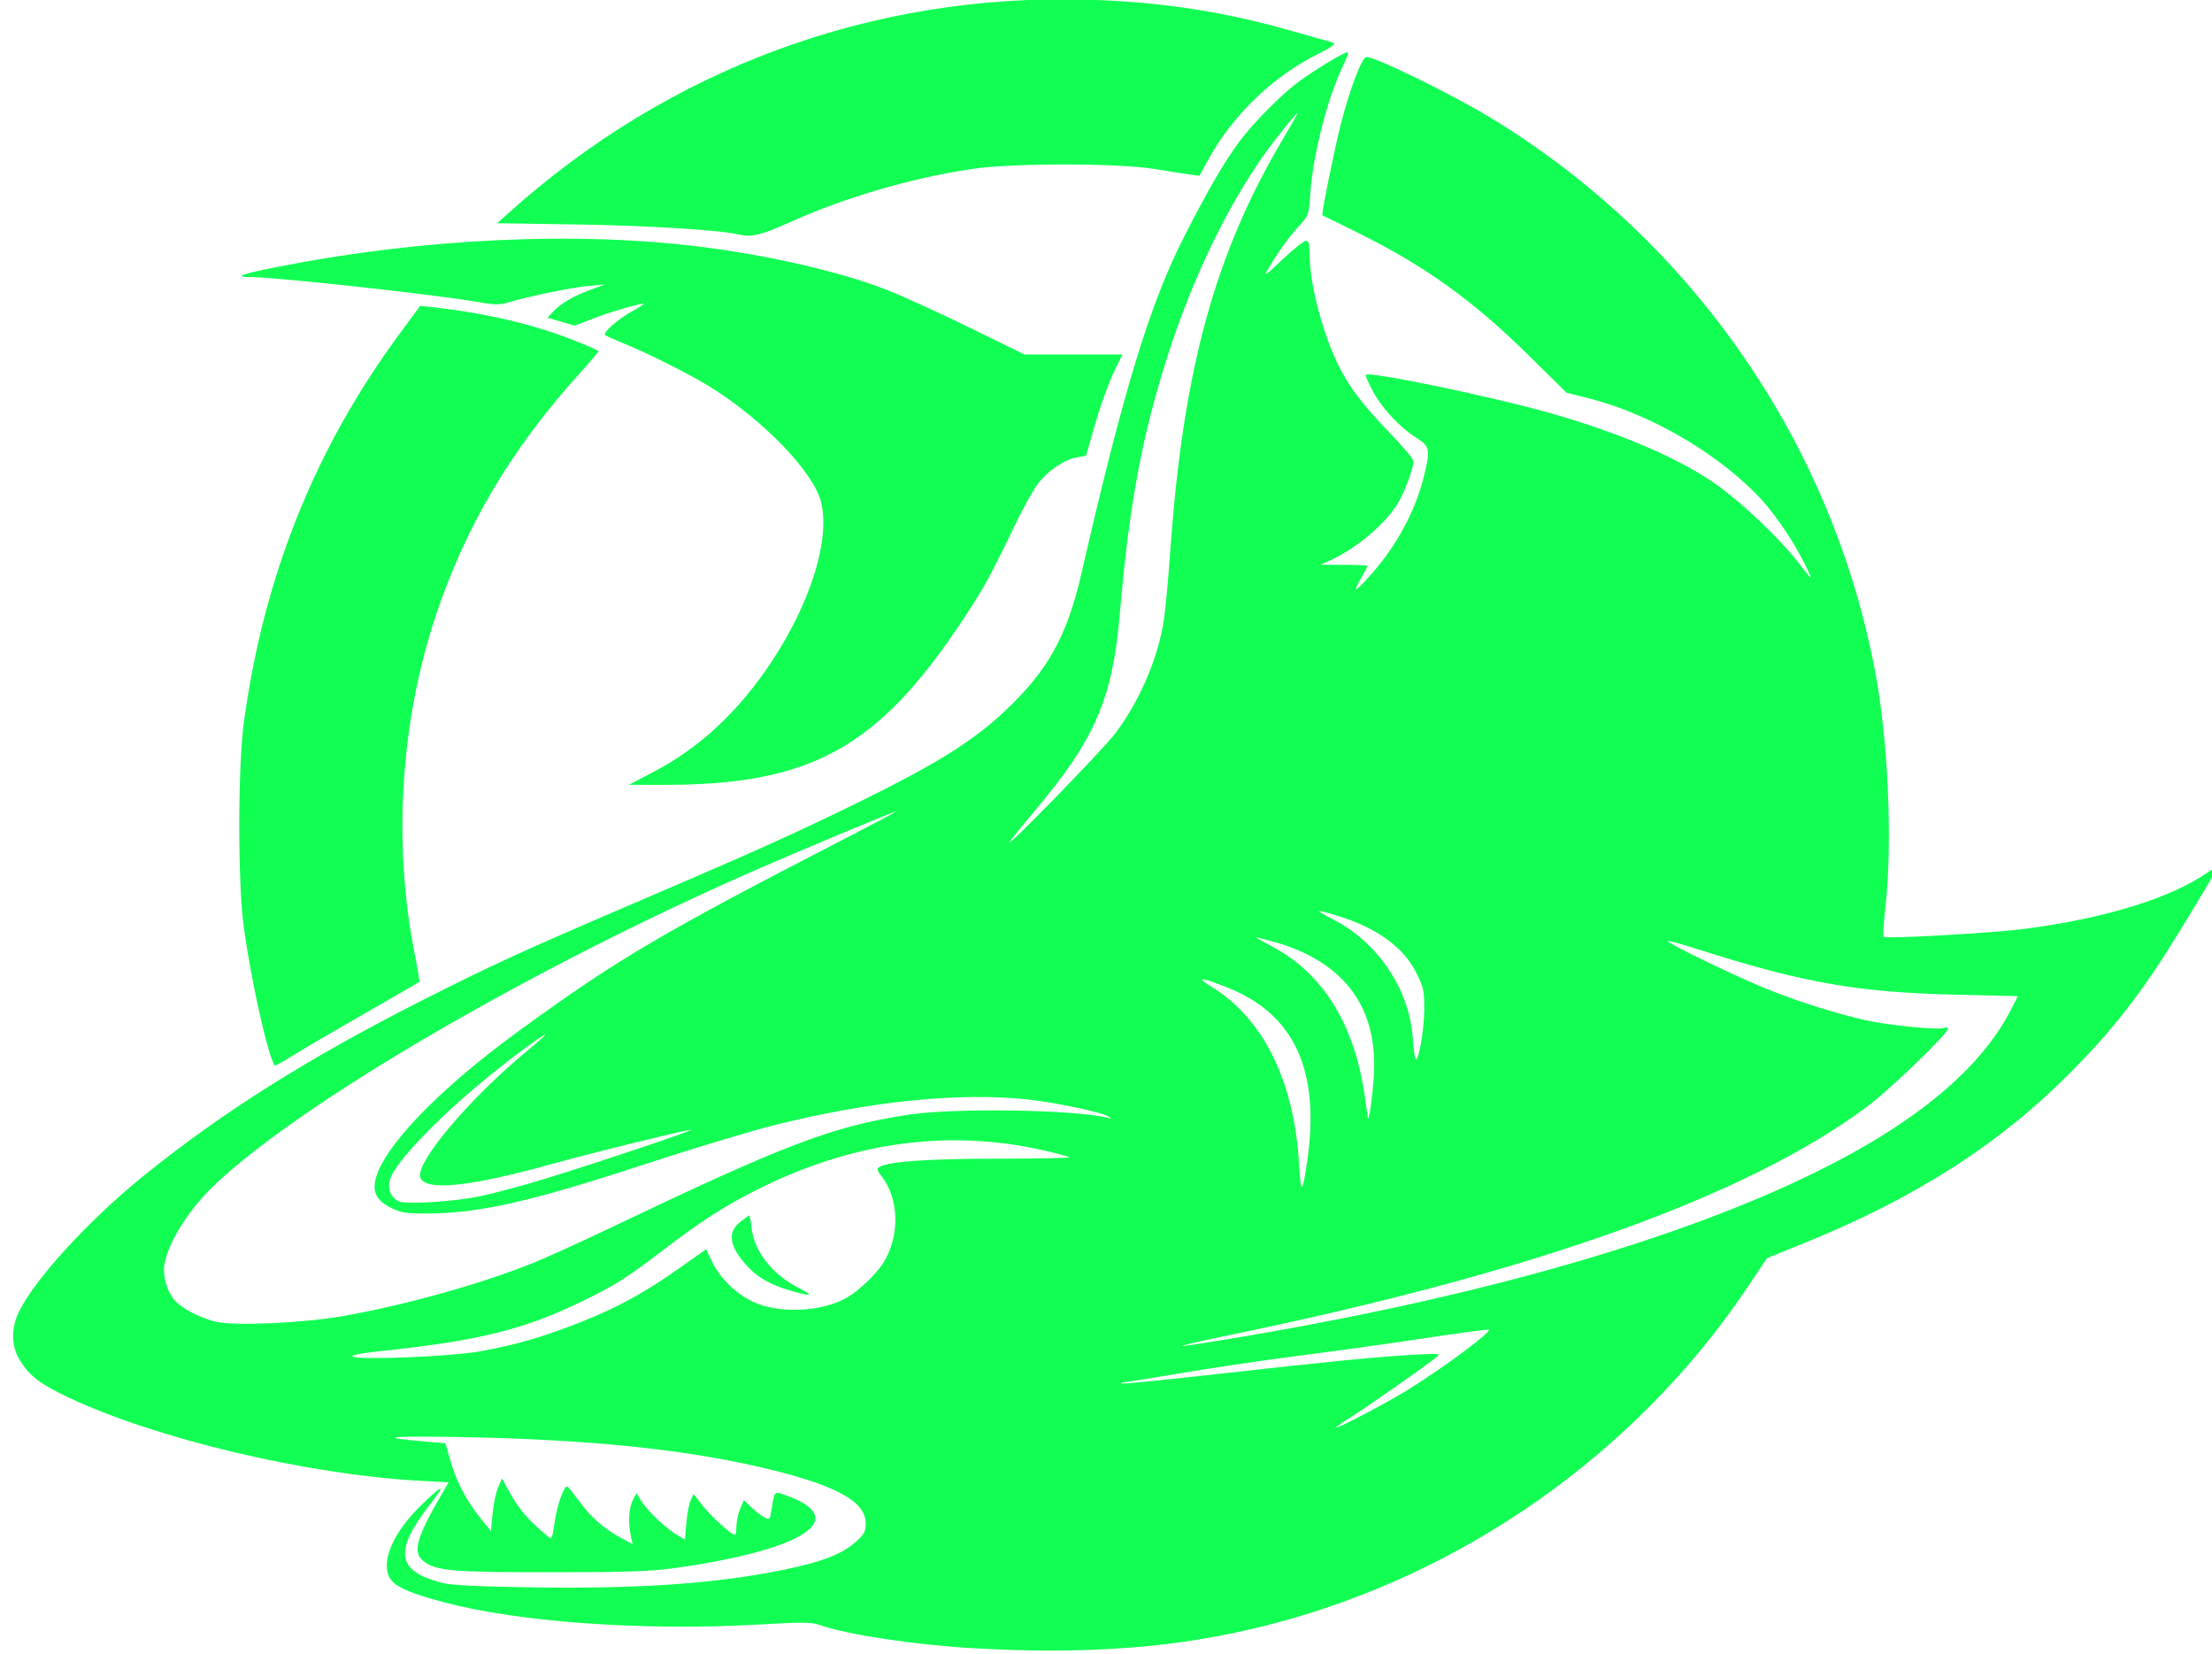 <?xml version="1.0" encoding="UTF-8" standalone="no"?>
<!-- Created with Inkscape (http://www.inkscape.org/) -->

<svg
   width="131.657mm"
   height="98.408mm"
   viewBox="0 0 131.657 98.408"
   version="1.1"
   id="svg1"
   xml:space="preserve"
   xmlns:inkscape="http://www.inkscape.org/namespaces/inkscape"
   xmlns:sodipodi="http://sodipodi.sourceforge.net/DTD/sodipodi-0.dtd"
   xmlns="http://www.w3.org/2000/svg"
   xmlns:svg="http://www.w3.org/2000/svg"><sodipodi:namedview
     id="namedview1"
     pagecolor="#ffffff"
     bordercolor="#cccccc"
     borderopacity="1"
     inkscape:showpageshadow="0"
     inkscape:pageopacity="1"
     inkscape:pagecheckerboard="0"
     inkscape:deskcolor="#d1d1d1"
     inkscape:document-units="mm" /><defs
     id="defs1"><clipPath
       clipPathUnits="userSpaceOnUse"
       id="clipPath1"><rect
         style="fill:#3594af;fill-opacity:0.639;stroke-width:0.328"
         id="rect2"
         width="242.349"
         height="181.418"
         x="746.359"
         y="-111.418" /></clipPath></defs><g
     inkscape:label="Camada 1"
     inkscape:groupmode="layer"
     id="layer1"
     transform="translate(-1307.013,-881.98)"><path
       style="fill:#11ff53;fill-opacity:1"
       d="m 753.846,102.974 c -5.633,-1.427 -8.759,-7.623 -7.195,-14.257 1.458,-6.186 6.802,-9.55 13.044,-8.211 1.961,0.421 2.204,0.683 1.86,2.014 l -0.284,1.103 -1.098,-0.407 c -0.611,-0.226 -1.978,-0.412 -3.082,-0.418 -2.544,-0.015 -4.363,0.73 -5.817,2.381 -1.521,1.727 -1.989,3.333 -1.989,6.821 0,2.582 0.077,3.075 0.686,4.366 0.833,1.766 2.088,3.058 3.679,3.787 1.509,0.692 5.177,0.757 6.655,0.118 l 0.966,-0.417 0.279,1.099 c 0.153,0.604 0.195,1.172 0.092,1.262 -0.851,0.746 -5.906,1.239 -7.798,0.76 z m 15.51,-0.265 c -5.21,-2.064 -7.593,-9.599 -5.123,-16.201 1.939,-5.183 7.458,-7.63 12.223,-5.419 3.541,1.643 5.506,5.393 5.506,10.506 0,5.297 -1.891,9.006 -5.49,10.767 -2.003,0.98 -5.133,1.132 -7.115,0.347 z m 5.609,-2.345 c 3.955,-1.796 5.482,-8.888 3.009,-13.977 -1.943,-3.999 -6.057,-4.978 -9.107,-2.166 -3.423,3.155 -3.656,11.027 -0.433,14.602 1.762,1.954 4.303,2.554 6.531,1.542 z m 10.06,0.301 c 0.095,-1.273 0.426,-6.304 0.737,-11.179 l 0.565,-8.864 h 1.712 1.712 l 1.901,5.821 c 1.046,3.201 2.296,7.308 2.778,9.125 l 0.877,3.304 0.34,-1.32 c 0.187,-0.726 1.503,-4.832 2.924,-9.125 l 2.584,-7.805 h 1.714 1.714 l 0.311,5.556 c 0.171,3.056 0.44,7.64 0.597,10.186 0.158,2.547 0.286,5.077 0.285,5.622 l -0.002,0.992 h -1.277 -1.277 l -0.314,-6.416 c -0.173,-3.529 -0.388,-7.834 -0.479,-9.566 l -0.165,-3.15 -0.634,2.224 c -0.349,1.223 -1.713,5.475 -3.033,9.448 l -2.399,7.224 -1.083,-0.08 -1.083,-0.08 -2.057,-6.615 c -1.131,-3.638 -2.387,-7.865 -2.791,-9.393 l -0.734,-2.778 -0.299,6.35 c -0.164,3.493 -0.387,7.809 -0.494,9.591 l -0.195,3.241 h -1.303 -1.303 z m 24.977,2.117 c -0.063,-2.214 0.048,-21.892 0.123,-21.968 0.059,-0.059 1.517,-0.172 3.242,-0.251 3.721,-0.171 5.608,0.248 7.132,1.586 1.405,1.234 1.932,2.586 1.932,4.956 0,4.413 -2.735,6.935 -7.578,6.988 l -2.198,0.024 -10e-4,4.432 -0.001,4.432 h -1.323 c -0.728,0 -1.325,-0.089 -1.329,-0.198 z m 7.594,-11.532 c 1.384,-0.716 2.046,-1.906 2.153,-3.874 0.08,-1.469 10e-4,-1.864 -0.529,-2.652 -0.924,-1.372 -2.092,-1.851 -4.516,-1.852 l -2.051,-4.1e-4 v 4.344 c 0,3.219 0.086,4.382 0.331,4.493 0.631,0.285 3.779,-0.028 4.611,-0.458 z m 4.415,11.331 c 0.084,-0.22 1.647,-5.176 3.474,-11.015 1.826,-5.839 3.384,-10.719 3.463,-10.845 0.078,-0.126 0.792,-0.23 1.587,-0.23 1.246,0 1.481,0.082 1.704,0.595 0.192,0.44 5.698,17.874 6.77,21.431 0.121,0.401 -0.052,0.463 -1.286,0.463 h -1.426 l -1.116,-3.579 -1.116,-3.579 -3.622,0.074 -3.622,0.073 -1.044,3.506 -1.044,3.506 h -1.436 c -1.172,0 -1.408,-0.073 -1.283,-0.399 z m 11.448,-9.261 c -0.344,-0.897 -2.285,-7.241 -2.63,-8.595 l -0.37,-1.455 -0.31,1.191 c -0.171,0.655 -0.843,2.946 -1.494,5.091 -0.651,2.145 -1.184,3.961 -1.184,4.035 0,0.074 1.382,0.134 3.071,0.134 2.633,0 3.049,-0.057 2.917,-0.4 z m 8.685,9.33 c -0.07,-0.182 -0.096,-5.212 -0.058,-11.179 l 0.069,-10.848 h 1.447 1.447 l 3.418,5.821 c 1.88,3.201 4.152,7.25 5.049,8.996 l 1.631,3.175 -0.112,-9.078 -0.112,-9.078 1.289,0.082 1.289,0.082 0.069,11.179 0.069,11.179 -1.392,-0.003 -1.392,-0.003 -4.424,-7.737 c -2.433,-4.255 -4.734,-8.421 -5.113,-9.258 -0.378,-0.837 -0.709,-1.521 -0.735,-1.521 -0.026,-7e-5 -0.006,4.167 0.043,9.26 l 0.089,9.261 h -1.222 c -0.734,0 -1.273,-0.132 -1.349,-0.331 z m 24.441,0.133 c -0.025,-0.109 -0.056,-2.282 -0.07,-4.829 l -0.025,-4.63 -3.238,-6.321 c -1.781,-3.477 -3.238,-6.364 -3.238,-6.416 0,-0.052 0.663,-0.095 1.474,-0.095 h 1.474 l 1.92,4.035 c 1.056,2.219 2.149,4.6 2.429,5.291 0.28,0.691 0.568,1.256 0.641,1.257 0.073,4.2e-4 1.085,-2.039 2.249,-4.533 2.945,-6.307 2.759,-6.049 4.362,-6.049 0.73,0 1.327,0.118 1.327,0.262 0,0.144 -1.488,3.022 -3.307,6.394 l -3.307,6.132 v 4.85 4.85 h -1.323 c -0.728,0 -1.343,-0.089 -1.368,-0.198 z m 18.301,-11.046 v -11.245 h 1.396 1.396 l 3.741,6.416 c 2.058,3.529 4.408,7.726 5.224,9.327 0.815,1.601 1.418,2.553 1.339,2.117 -0.079,-0.437 -0.17,-4.604 -0.203,-9.26 l -0.06,-8.467 1.257,-0.081 1.257,-0.081 v 11.273 11.273 l -1.379,-0.08 -1.379,-0.08 -4.167,-7.276 c -2.292,-4.002 -4.559,-8.135 -5.038,-9.185 -0.479,-1.05 -0.93,-1.913 -1.003,-1.918 -0.073,-0.005 -0.1,4.158 -0.059,9.251 l 0.073,9.261 h -1.197 -1.197 z m 18.529,10.914 c 0.004,-0.182 1.541,-5.212 3.416,-11.179 l 3.408,-10.848 1.586,-0.078 1.586,-0.078 0.408,1.269 c 1.959,6.094 6.522,20.786 6.522,21.001 0,0.161 -0.562,0.239 -1.381,0.191 l -1.381,-0.08 -1.081,-3.44 -1.081,-3.44 -3.601,-0.073 -3.601,-0.073 -0.271,0.867 c -0.149,0.477 -0.641,2.088 -1.093,3.579 l -0.822,2.712 H 904.717 c -0.877,0 -1.309,-0.11 -1.304,-0.331 z m 11.369,-9.077 c 0,-0.081 -0.582,-2.016 -1.293,-4.299 -0.711,-2.283 -1.385,-4.568 -1.498,-5.078 l -0.205,-0.926 -0.367,1.455 c -0.338,1.343 -2.273,7.675 -2.626,8.595 -0.132,0.343 0.284,0.4 2.917,0.4 1.689,0 3.071,-0.067 3.071,-0.148 z m 8.026,8.284 c 0.082,-0.618 0.402,-5.411 0.712,-10.649 0.31,-5.239 0.617,-9.798 0.683,-10.133 0.112,-0.566 0.232,-0.602 1.749,-0.529 l 1.63,0.079 1.928,5.833 c 1.06,3.208 2.329,7.304 2.821,9.101 l 0.893,3.267 0.574,-2.127 c 0.316,-1.17 1.624,-5.265 2.906,-9.101 l 2.333,-6.974 1.634,-0.079 c 1.163,-0.056 1.666,0.02 1.744,0.265 0.121,0.378 1.218,19.582 1.211,21.194 l -0.005,1.007 -1.257,-0.081 -1.257,-0.081 -0.3,-5.689 c -0.165,-3.129 -0.343,-7.374 -0.397,-9.433 -0.053,-2.059 -0.187,-3.69 -0.296,-3.622 -0.109,0.067 -0.198,0.304 -0.198,0.526 0,0.222 -1.317,4.382 -2.926,9.245 l -2.926,8.841 h -1.029 -1.029 l -1.447,-4.564 c -1.963,-6.191 -2.945,-9.461 -3.59,-11.948 -0.298,-1.151 -0.603,-2.153 -0.677,-2.227 -0.074,-0.074 -0.135,1.046 -0.137,2.489 -0.002,2.407 -0.248,7.388 -0.687,13.935 l -0.173,2.58 h -1.319 -1.319 z m 25.047,-10.126 v -11.25 l 5.49,0.071 5.49,0.071 0.081,1.257 0.081,1.257 h -4.248 -4.248 v 3.44 3.44 h 3.969 3.969 v 1.191 1.191 h -3.969 -3.969 v 4.083 4.083 l 2.315,-0.015 c 1.273,-0.008 3.238,1.5e-4 4.366,0.018 l 2.051,0.033 v 1.191 1.191 h -5.689 -5.689 z m -95.647,-22.385 c -6.281,-0.363 -13.751,-1.493 -16.631,-2.517 -0.943,-0.335 -1.868,-0.345 -6.652,-0.072 -12.628,0.72 -26.267,-0.24 -34.517,-2.43 -4.214,-1.119 -5.716,-1.865 -6.101,-3.03 -0.614,-1.862 0.701,-4.696 3.439,-7.411 2.53,-2.507 3.004,-2.648 1.214,-0.36 -4.059,5.187 -3.764,7.363 1.172,8.657 1.059,0.277 3.749,0.416 9.881,0.509 11.85,0.18 20.177,-0.405 27.682,-1.945 4.037,-0.828 6.261,-1.691 7.736,-3 0.974,-0.864 1.123,-1.139 1.123,-2.075 0,-2.261 -2.982,-3.992 -9.854,-5.72 -9.18,-2.308 -20.159,-3.468 -35.113,-3.708 -7.527,-0.121 -8.547,0.053 -3.021,0.515 l 2.006,0.168 0.609,2.107 c 0.642,2.222 1.777,4.329 3.397,6.309 l 0.977,1.193 0.166,-1.846 c 0.091,-1.016 0.363,-2.315 0.602,-2.888 l 0.436,-1.041 0.557,1.041 c 1.184,2.214 2.217,3.455 4.357,5.227 0.561,0.465 0.562,0.462 0.856,-1.512 0.272,-1.828 0.983,-3.865 1.35,-3.865 0.086,0 0.687,0.729 1.336,1.621 1.296,1.779 2.634,2.954 4.571,4.011 l 1.266,0.691 -0.208,-0.979 c -0.303,-1.429 -0.204,-3.016 0.243,-3.869 l 0.391,-0.747 0.585,0.947 c 0.647,1.047 2.698,2.968 3.924,3.675 l 0.79,0.456 0.15,-1.788 c 0.082,-0.983 0.293,-2.103 0.468,-2.487 l 0.319,-0.699 1.002,1.268 c 0.945,1.196 3.147,3.192 3.521,3.192 0.094,0 0.171,-0.421 0.171,-0.935 0,-0.514 0.181,-1.368 0.403,-1.898 l 0.403,-0.964 0.854,0.808 c 0.47,0.445 1.112,0.94 1.427,1.102 0.534,0.274 0.584,0.218 0.747,-0.828 0.328,-2.111 0.286,-2.065 1.508,-1.633 7.267,2.564 2.162,5.967 -11.956,7.97 -2.705,0.384 -5.186,0.47 -13.626,0.474 -10.913,0.005 -12.64,-0.145 -14.007,-1.22 -1.219,-0.959 -0.771,-2.577 2.05,-7.399 l 0.711,-1.216 -3.128,-0.168 c -12.349,-0.664 -29.012,-4.62 -38.544,-9.151 -3.014,-1.432 -4.137,-2.29 -5.204,-3.972 -1.001,-1.579 -1.035,-3.579 -0.093,-5.458 1.826,-3.641 7.669,-9.988 13.644,-14.821 8.583,-6.941 18.053,-12.893 30.679,-19.28 7.397,-3.742 10.719,-5.266 22.225,-10.197 13.784,-5.907 17.817,-7.714 24.546,-10.995 10.046,-4.898 14.118,-7.535 18.213,-11.793 3.637,-3.781 5.481,-7.416 6.9,-13.597 4.61,-20.085 7.48,-29.48 11.274,-36.909 2.618,-5.126 4.36,-8.124 5.998,-10.319 1.533,-2.055 4.623,-5.176 6.489,-6.554 1.723,-1.272 4.976,-3.236 5.361,-3.236 0.132,0 -0.097,0.685 -0.508,1.521 -1.672,3.406 -3.281,9.67 -3.57,13.904 -0.164,2.397 -0.183,2.453 -1.264,3.625 -1.107,1.2 -2.172,2.683 -3.327,4.63 -0.558,0.941 -0.387,0.83 1.536,-0.992 1.19,-1.128 2.344,-2.051 2.564,-2.051 0.302,0 0.4,0.315 0.4,1.288 0,2.982 1.078,7.552 2.64,11.19 1.26,2.935 2.848,5.145 6.113,8.507 1.44,1.483 2.619,2.886 2.621,3.118 0.005,0.733 -0.93,3.287 -1.66,4.532 -1.331,2.271 -4.539,4.999 -7.412,6.304 l -1.111,0.504 2.58,0.006 c 1.419,0.003 2.58,0.053 2.58,0.111 0,0.058 -0.296,0.623 -0.658,1.257 -0.977,1.709 -0.819,1.711 0.747,0.008 2.887,-3.14 5.037,-7.01 6.011,-10.819 0.799,-3.126 0.737,-3.507 -0.727,-4.432 -1.854,-1.172 -3.808,-3.258 -4.803,-5.129 -0.487,-0.916 -0.833,-1.718 -0.768,-1.782 0.421,-0.421 14.236,2.465 20.564,4.297 7.902,2.287 14.29,5.098 18.241,8.027 2.72,2.017 6.513,5.644 8.302,7.939 1.893,2.428 1.93,2.448 0.977,0.529 -1.433,-2.887 -3.608,-6.012 -5.486,-7.884 -4.765,-4.75 -11.85,-8.757 -18.352,-10.38 l -2.279,-0.569 -4.071,-4.018 c -6.141,-6.061 -11.382,-9.828 -18.756,-13.481 -2.11,-1.046 -3.859,-1.903 -3.886,-1.906 -0.144,-0.015 1.337,-7.347 2.019,-9.993 0.989,-3.835 2.319,-7.332 2.788,-7.332 1.045,0 9.377,4.079 13.671,6.691 21.929,13.345 37.249,35.417 41.999,60.513 1.442,7.618 1.926,18.823 1.119,25.883 -0.189,1.648 -0.269,3.071 -0.178,3.161 0.247,0.247 12.01,-0.422 15.493,-0.881 8.758,-1.155 15.821,-3.328 19.87,-6.113 0.748,-0.515 1.304,-0.835 1.235,-0.711 -1.682,3.01 -5.278,8.898 -6.904,11.305 -2.881,4.266 -5.436,7.377 -9.119,11.102 -7.862,7.953 -17.068,13.861 -29.331,18.823 l -4.009,1.622 -2.12,3.16 c -12.227,18.224 -31.307,31.631 -52.701,37.032 -9.66,2.439 -19.567,3.202 -32.147,2.475 z m 47.594,-28.22 c 3.979,-2.456 9.378,-6.467 8.914,-6.622 -0.138,-0.046 -3.457,0.399 -7.375,0.99 -3.918,0.591 -9.968,1.433 -13.444,1.871 -3.476,0.439 -9.134,1.272 -12.572,1.853 -3.439,0.581 -6.405,1.056 -6.593,1.056 -0.187,0 -0.284,0.056 -0.215,0.125 0.069,0.069 4.821,-0.402 10.561,-1.046 12.121,-1.361 17.496,-1.887 21.549,-2.112 2.717,-0.151 2.875,-0.133 2.381,0.27 -1.105,0.901 -7.485,5.377 -9.194,6.451 -0.982,0.617 -1.786,1.172 -1.786,1.233 0,0.221 5.421,-2.616 7.775,-4.069 z m -101.437,-4.252 c 3.921,-0.698 6.982,-1.593 11.201,-3.273 3.941,-1.57 6.874,-3.188 10.756,-5.936 l 2.774,-1.963 0.639,1.351 c 0.837,1.771 2.58,3.484 4.466,4.389 2.845,1.364 7.62,1.138 10.382,-0.492 1.245,-0.735 3.09,-2.497 3.847,-3.675 1.885,-2.933 1.817,-7.071 -0.159,-9.582 -0.47,-0.597 -0.52,-0.799 -0.24,-0.972 1,-0.618 5.269,-0.92 13.003,-0.92 4.465,0 7.977,-0.075 7.805,-0.167 -0.172,-0.092 -1.384,-0.414 -2.694,-0.715 -10.517,-2.422 -21.213,-0.944 -31.687,4.379 -3.483,1.77 -5.967,3.376 -10.114,6.541 -3.866,2.95 -5.082,3.725 -8.478,5.4 -6.569,3.241 -11.503,4.472 -22.595,5.638 -1.91,0.201 -3.049,0.424 -2.855,0.559 0.61,0.425 10.684,0.02 13.949,-0.561 z m 33.999,-6.625 c -2.168,-0.631 -3.526,-1.384 -4.667,-2.586 -2.044,-2.153 -2.341,-3.77 -0.903,-4.917 0.502,-0.4 0.963,-0.728 1.025,-0.728 0.062,0 0.167,0.566 0.234,1.257 0.25,2.593 2.22,5.141 5.137,6.647 1.755,0.905 1.502,1.006 -0.826,0.328 z m 50.271,4.878 c 25.703,-4.398 47.078,-10.57 61.913,-17.877 10.962,-5.399 18.076,-11.35 21.379,-17.881 l 0.683,-1.35 -6.665,-0.155 c -10.956,-0.255 -16.823,-1.292 -28.617,-5.056 -1.596,-0.509 -2.948,-0.88 -3.005,-0.823 -0.193,0.193 7.482,3.909 10.933,5.293 3.53,1.415 7.577,2.686 10.848,3.405 2.389,0.525 7.644,1.049 8.332,0.831 0.293,-0.093 0.532,-0.058 0.532,0.076 0,0.522 -6.346,6.643 -8.767,8.456 -13.12,9.825 -36.446,18.186 -69.946,25.073 -3.056,0.628 -5.318,1.152 -5.027,1.164 0.291,0.012 3.625,-0.508 7.408,-1.156 z m -99.288,-2.105 c 6.768,-1.193 14.846,-3.441 20.64,-5.742 1.419,-0.563 5.229,-2.289 8.467,-3.835 19.416,-9.268 24.393,-11.161 32.742,-12.449 4.995,-0.771 18.27,-0.57 21.828,0.33 0.482,0.122 0.488,0.108 0.062,-0.159 -0.709,-0.444 -5.824,-1.521 -8.717,-1.835 -7.524,-0.817 -17.332,0.173 -27.858,2.812 -2.619,0.657 -9.049,2.6 -14.287,4.318 -12.298,4.034 -17.952,5.312 -23.607,5.335 -2.339,0.01 -2.897,-0.076 -3.977,-0.612 -1.584,-0.786 -2.077,-1.704 -1.704,-3.173 0.91,-3.584 6.996,-9.876 15.634,-16.162 10.888,-7.923 15.6,-10.699 36.011,-21.215 2.983,-1.537 5.347,-2.796 5.253,-2.799 -0.25,-0.006 -10.765,4.386 -15.836,6.616 -24.254,10.663 -49.271,25.255 -58.702,34.241 -2.79,2.658 -5.018,6.182 -5.463,8.64 -0.223,1.234 0.242,2.922 1.081,3.919 0.776,0.923 2.937,2.044 4.623,2.4 2.173,0.458 9.542,0.122 13.81,-0.631 z m 14.965,-13.103 c 1.499,-0.309 4.654,-1.153 7.011,-1.874 6.053,-1.853 17.168,-5.593 16.06,-5.404 -1.759,0.301 -10.73,2.515 -15.039,3.712 -9.072,2.52 -13.936,3.031 -14.514,1.524 -0.609,-1.587 5.381,-8.686 11.76,-13.935 2.023,-1.665 2.5,-2.209 1.058,-1.205 -3.339,2.323 -7.579,5.789 -10.431,8.525 -3.59,3.444 -5.493,5.771 -5.777,7.064 -0.214,0.973 0.374,2.006 1.253,2.2 1.232,0.272 5.982,-0.062 8.619,-0.606 z m 90.551,-3.854 c 1.439,-9.912 -1.4,-16.081 -8.743,-18.99 -2.913,-1.154 -3.529,-1.181 -1.72,-0.074 5.665,3.467 9.054,10.35 9.571,19.441 0.189,3.314 0.366,3.239 0.891,-0.378 z m 7.278,-9.128 c 0.313,-4.553 -0.865,-8.171 -3.526,-10.832 -1.765,-1.765 -4.321,-3.169 -7.244,-3.979 -1.062,-0.294 -1.994,-0.532 -2.069,-0.528 -0.076,0.004 0.723,0.464 1.774,1.022 5.422,2.878 8.86,8.343 10.007,15.904 0.21,1.382 0.396,2.633 0.413,2.778 0.081,0.667 0.49,-2.101 0.645,-4.366 z m 5.519,-7.282 c 0.023,-2.19 -0.047,-2.533 -0.845,-4.153 -1.382,-2.807 -4.336,-4.956 -8.617,-6.266 -2.535,-0.776 -2.621,-0.699 -0.463,0.411 4.843,2.492 8.285,7.607 8.666,12.882 0.075,1.042 0.201,2.073 0.279,2.291 0.276,0.771 0.955,-2.81 0.98,-5.165 z M 867.897,-30.767 c 2.726,-3.659 4.704,-8.336 5.315,-12.568 0.158,-1.091 0.47,-4.544 0.694,-7.673 1.404,-19.576 4.893,-32.259 12.311,-44.751 0.868,-1.462 1.578,-2.717 1.578,-2.789 0,-0.227 -2.5,2.885 -3.758,4.678 -4.05,5.772 -7.687,13.349 -10.35,21.564 -2.86,8.822 -4.309,16.568 -5.321,28.443 -0.796,9.334 -2.707,13.777 -9.278,21.573 -1.31,1.554 -2.547,3.08 -2.749,3.392 -0.794,1.224 10.263,-10.129 11.558,-11.868 z M 774.998,3.033 c -0.916,-3.43 -1.909,-8.441 -2.478,-12.502 -0.673,-4.807 -0.671,-17.519 0.005,-22.49 2.173,-15.988 7.778,-29.942 17.096,-42.564 l 2.196,-2.974 1.488,0.168 c 5.735,0.649 10.783,1.833 15.228,3.571 1.538,0.601 2.796,1.154 2.796,1.229 0,0.074 -0.984,1.226 -2.187,2.56 -7.421,8.227 -12.414,16.675 -15.669,26.509 -3.852,11.636 -4.653,24.985 -2.224,37.052 0.309,1.534 0.518,2.828 0.465,2.875 -0.053,0.048 -2.894,1.69 -6.314,3.65 -3.42,1.96 -6.897,3.998 -7.726,4.529 -0.83,0.531 -1.616,0.966 -1.748,0.966 -0.132,0 -0.55,-1.161 -0.928,-2.58 z m 42.417,-29.582 c 5.023,-2.634 9.313,-6.655 12.88,-12.07 4.256,-6.463 6.37,-13.275 5.389,-17.366 -0.787,-3.281 -6.291,-8.999 -12.2,-12.675 -2.063,-1.283 -6.78,-3.652 -9.375,-4.708 -1.019,-0.415 -1.942,-0.828 -2.051,-0.918 -0.312,-0.258 1.375,-1.751 2.977,-2.633 0.8,-0.441 1.353,-0.804 1.229,-0.806 -0.542,-0.011 -3.644,0.899 -5.511,1.619 l -2.033,0.783 -1.495,-0.435 -1.495,-0.435 0.613,-0.653 c 0.853,-0.908 2.156,-1.674 4.041,-2.377 l 1.608,-0.599 -1.72,0.148 c -1.753,0.151 -6.471,1.116 -8.712,1.781 -1.061,0.315 -1.545,0.315 -3.342,-0.002 -4.671,-0.823 -22.203,-2.746 -25.039,-2.746 -1.828,0 -0.91,-0.337 3.038,-1.115 15.898,-3.132 32.72,-3.917 46.49,-2.169 7.516,0.954 15.344,2.782 20.269,4.732 1.731,0.686 5.803,2.545 9.05,4.133 l 5.903,2.886 h 5.354 5.354 l -0.983,2.051 c -0.541,1.128 -1.437,3.622 -1.991,5.543 l -1.007,3.493 -0.978,0.165 c -1.4,0.237 -3.224,1.483 -4.324,2.956 -0.522,0.699 -1.661,2.759 -2.53,4.578 -2.566,5.369 -3.374,6.835 -5.687,10.319 -9.286,13.988 -16.603,18 -32.795,17.982 l -3.704,-0.004 z m 9.26,-58.748 c -1.939,-0.474 -9.992,-0.976 -17.521,-1.092 l -8.922,-0.137 1.249,-1.123 c 17.65,-15.867 39.886,-24.046 63.427,-23.33 8.104,0.246 14.898,1.301 22.573,3.504 2.244,0.644 4.125,1.171 4.181,1.171 0.056,0 0.101,0.094 0.101,0.209 0,0.115 -0.683,0.545 -1.519,0.954 -5.119,2.51 -9.572,6.793 -12.301,11.829 l -0.865,1.597 -1.058,-0.142 c -0.582,-0.078 -2.308,-0.348 -3.836,-0.599 -4.038,-0.663 -15.57,-0.668 -19.976,-0.008 -6.79,1.017 -13.964,3.122 -20.099,5.895 -2.972,1.344 -4.082,1.604 -5.433,1.273 z"
       id="path2"
       clip-path="url(#clipPath1)"
       transform="matrix(0.544,0,0,0.544,901.276,942.335)"
       inkscape:export-filename="favicon.svg"
       inkscape:export-xdpi="96"
       inkscape:export-ydpi="96" /></g></svg>
